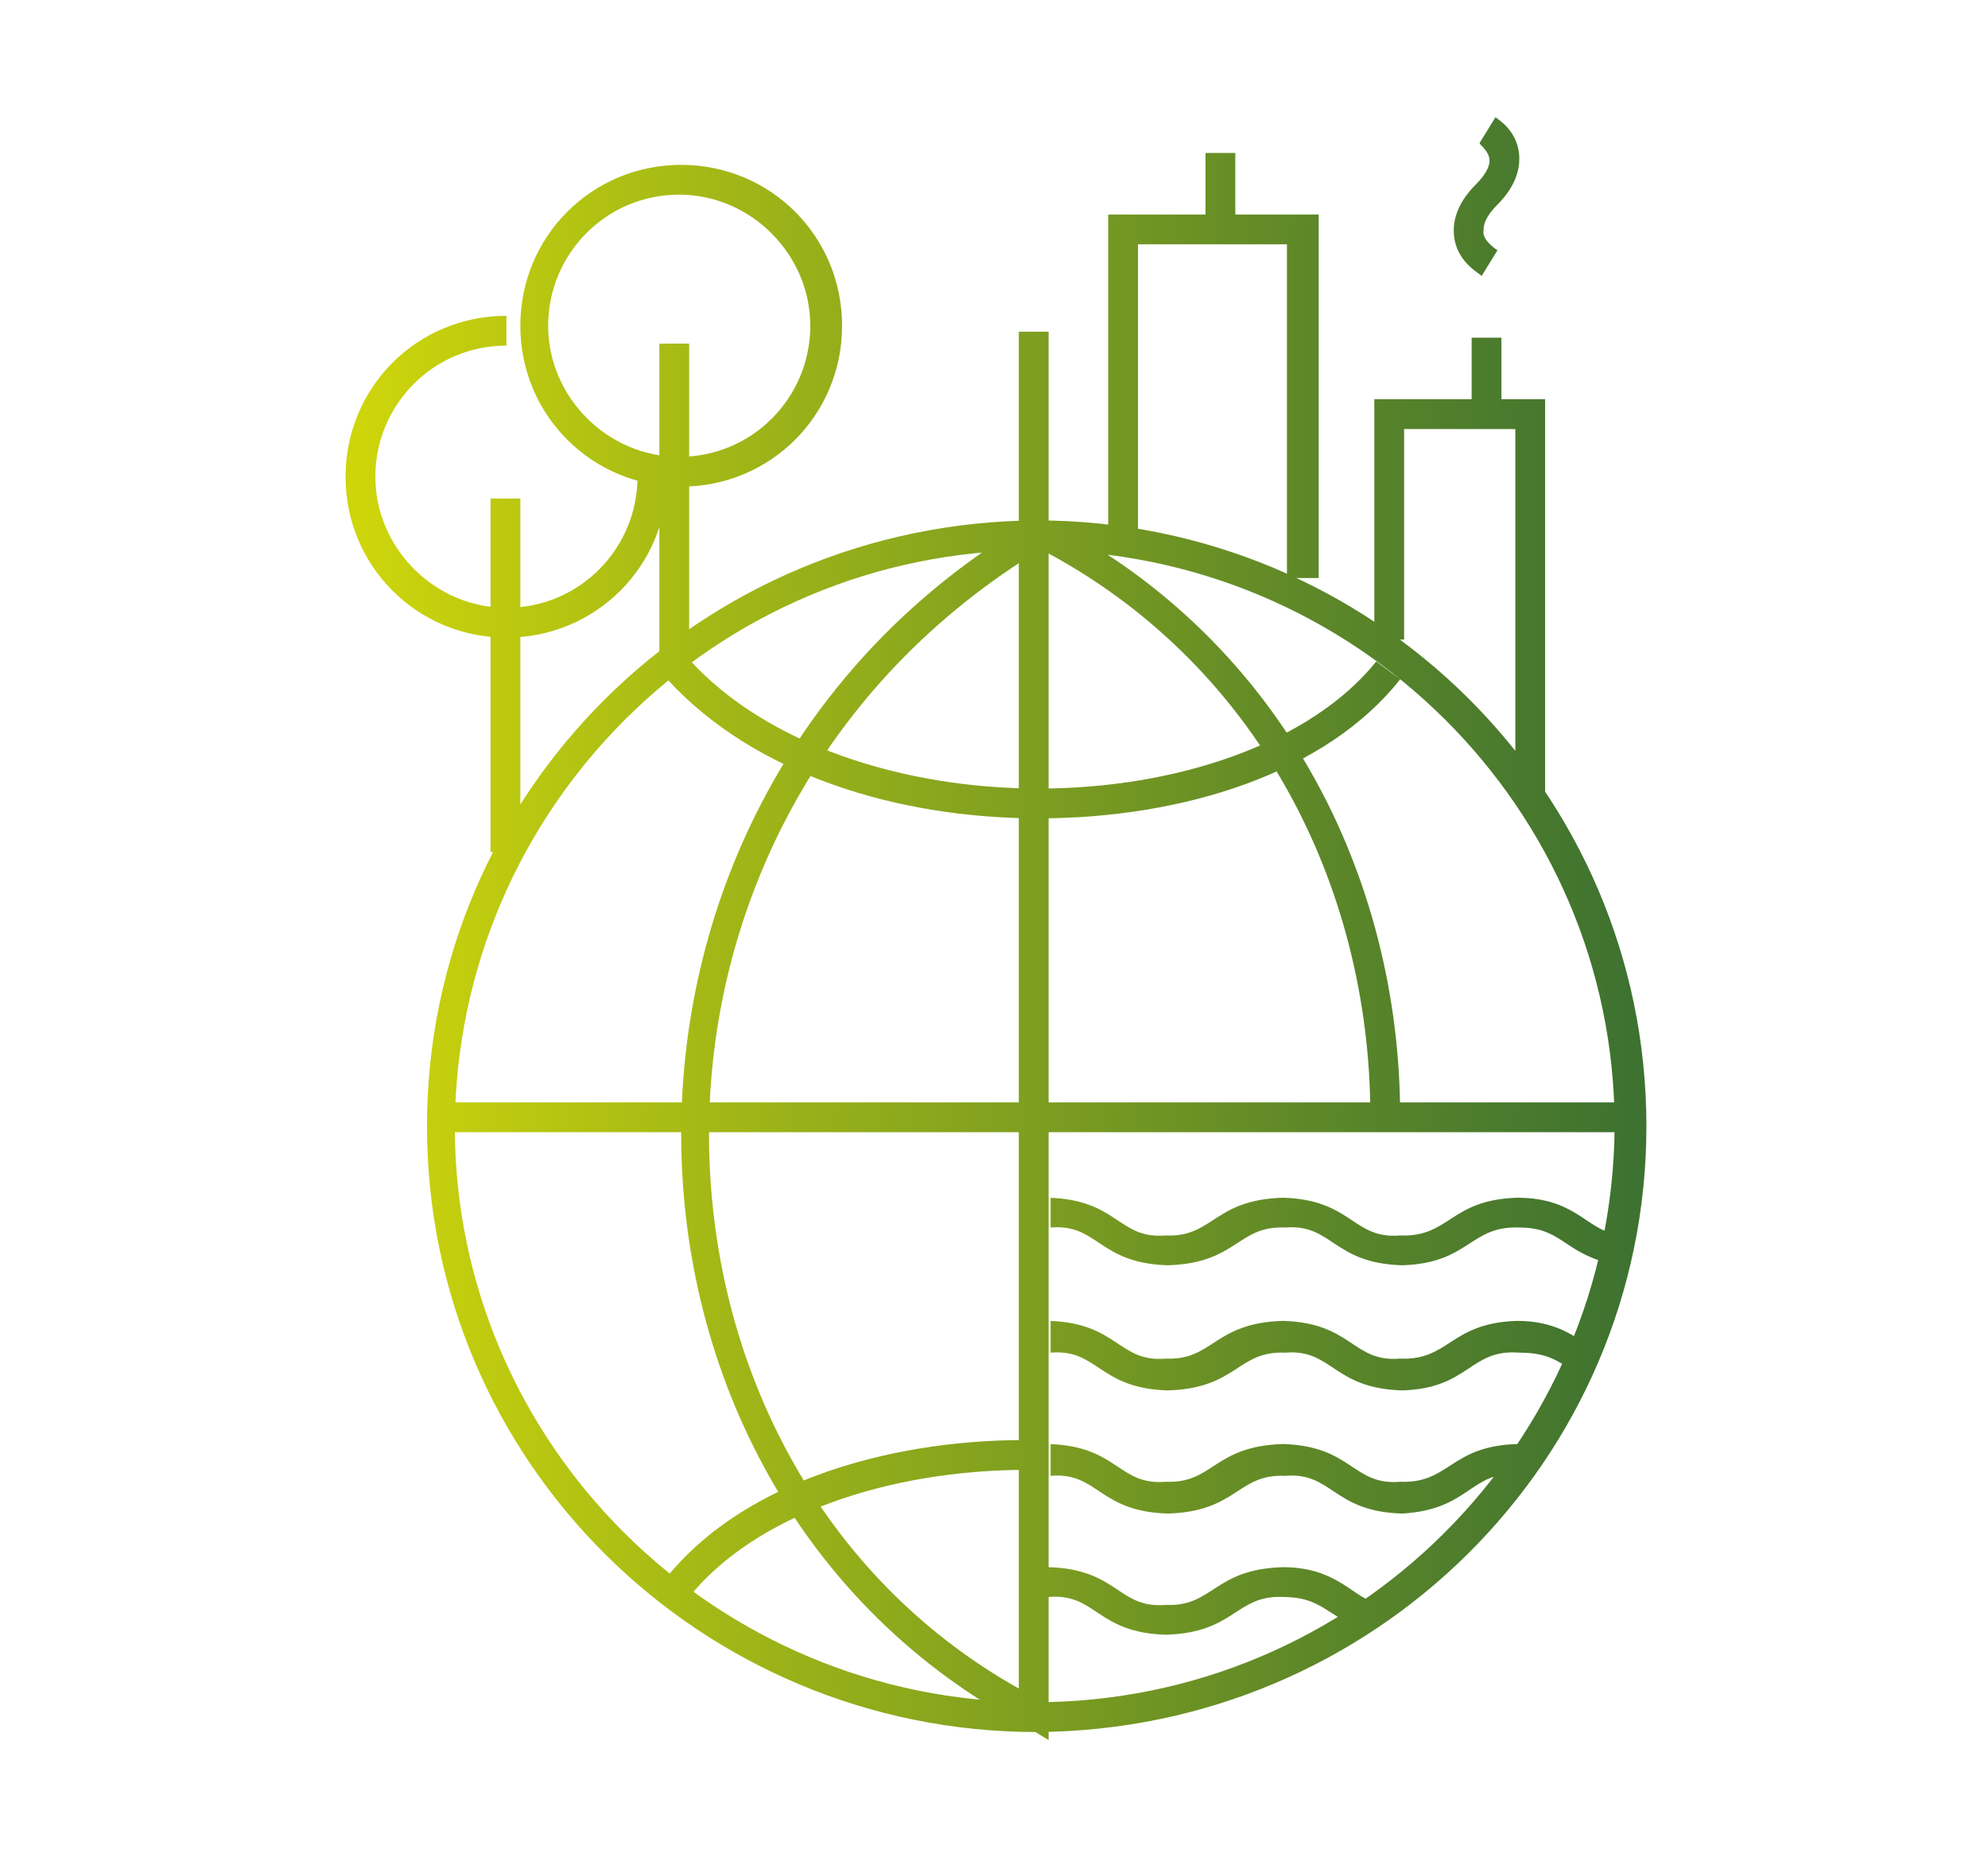 <?xml version="1.0" encoding="utf-8"?>
<!-- Generator: Adobe Illustrator 24.2.3, SVG Export Plug-In . SVG Version: 6.00 Build 0)  -->
<svg version="1.1" id="Capa_1" xmlns="http://www.w3.org/2000/svg" xmlns:xlink="http://www.w3.org/1999/xlink" x="0px" y="0px"
	 viewBox="0 0 100.1 93.9" style="enable-background:new 0 0 100.1 93.9;" xml:space="preserve">
<style type="text/css">
	.st0{clip-path:url(#SVGID_2_);}
	.st1{clip-path:url(#SVGID_4_);}
	.st2{clip-path:url(#SVGID_6_);fill:url(#SVGID_7_);}
</style>
<g>
	<defs>
		<rect id="SVGID_1_" x="16.7" y="5.3" width="66.7" height="83.2"/>
	</defs>
	<clipPath id="SVGID_2_">
		<use xlink:href="#SVGID_1_"  style="overflow:visible;"/>
	</clipPath>
	<g class="st0">
		<defs>
			<rect id="SVGID_3_" x="16.7" y="5.3" width="66.7" height="83.2"/>
		</defs>
		<clipPath id="SVGID_4_">
			<use xlink:href="#SVGID_3_"  style="overflow:visible;"/>
		</clipPath>
		<g class="st1">
			<g>
				<defs>
					<rect id="SVGID_5_" x="3.2" y="-5.2" width="93.8" height="95.3"/>
				</defs>
				<clipPath id="SVGID_6_">
					<use xlink:href="#SVGID_5_"  style="overflow:visible;"/>
				</clipPath>
				
					<linearGradient id="SVGID_7_" gradientUnits="userSpaceOnUse" x1="-2.449" y1="806.773" x2="-0.943" y2="806.773" gradientTransform="matrix(42.484 0 0 -42.484 122.104 34321.742)">
					<stop  offset="0" style="stop-color:#CED50B"/>
					<stop  offset="0.191" style="stop-color:#B0C113"/>
					<stop  offset="0.746" style="stop-color:#5E8828"/>
					<stop  offset="1" style="stop-color:#3E7230"/>
				</linearGradient>
				<path class="st2" d="M74.6,13.9c0-0.1-1.4-0.7-1.4-2.3c0-0.7,0.3-1.5,1.1-2.3c0.6-0.6,0.7-1,0.7-1.2c0-0.5-0.5-0.8-0.5-0.9
					l0.8-1.3c0.1,0.1,1.2,0.7,1.2,2.1c0,0.7-0.3,1.5-1.1,2.3c-0.6,0.6-0.7,1-0.7,1.3c-0.1,0.5,0.7,1,0.7,1L74.6,13.9L74.6,13.9z
					 M26.2,25.1v17.8h-1.5V25.1H26.2z M34.7,17.3v16.4h-1.5V17.3H34.7z M25.5,17.4c-3.7,0-6.6,3-6.6,6.6c0,3.6,3,6.6,6.6,6.6
					c3.7,0,6.6-3,6.6-6.6h1.5c0,4.5-3.6,8.1-8.1,8.1c-4.5,0-8.1-3.6-8.1-8.1c0-4.5,3.6-8.1,8.1-8.1V17.4L25.5,17.4z M41.6,16.4h-0.8
					c0-3.6-3-6.6-6.6-6.6c-3.7,0-6.6,3-6.6,6.6c0,3.6,3,6.6,6.6,6.6c3.7,0,6.6-3,6.6-6.6H41.6h0.8c0,4.5-3.6,8.1-8.1,8.1
					c-4.5,0-8.1-3.6-8.1-8.1c0-4.5,3.6-8.1,8.1-8.1c4.5,0,8.1,3.6,8.1,8.1H41.6z M74.1,20.6V17h1.5v3.6H74.1z M76.3,40V21.6h-5.6
					v10.6h-1.5l0-12.1h8.6V40H76.3L76.3,40z M60.7,11.3V7.7h1.5v3.6H60.7z M64.8,29.1V12.3h-7.5l0,14.9h-1.5V10.8h10.6v18.3H64.8
					L64.8,29.1z M51.7,74L51.7,74c-7,0-13.7,2.3-17,6.4l-1.2-0.9c3.7-4.7,10.9-7,18.1-7l0,0L51.7,74L51.7,74z M34.7,33.2
					c3.9,4.3,10.8,6.5,17.6,6.5c7,0,13.7-2.3,17-6.4l1.2,0.9c-3.7,4.7-10.9,7-18.2,7c-7.1,0-14.3-2.2-18.7-7L34.7,33.2L34.7,33.2z
					 M69,56.2L69,56.2c0-11.6-5.7-22.9-16.7-28.6l0.7-1.3c11.5,6,17.5,17.8,17.5,29.9l0,0H69L69,56.2z M52.5,27.6
					c-11.3,6.8-16.8,18.3-16.8,29.5c0,11.6,5.7,22.9,16.7,28.5l-0.3,0.7h-0.8V16.7h1.5l0,70.9L51.8,87c-11.5-6-17.5-17.8-17.5-29.9
					c0-11.8,5.7-23.8,17.5-30.8L52.5,27.6L52.5,27.6z M52.8,78.9c3.5,0.1,3.5,2.1,5.9,1.9c2.4,0.1,2.4-1.8,5.9-1.9
					c2.5,0,3.4,1.3,4.4,1.7L68.5,82c-1.7-0.7-2-1.6-3.9-1.6c-2.4-0.1-2.4,1.8-5.9,1.9c-3.5-0.1-3.5-2.1-5.9-1.9V78.9L52.8,78.9z
					 M52.8,72.7c3.5,0.1,3.5,2.1,5.9,1.9c2.4,0.1,2.4-1.8,5.9-1.9c3.5,0.1,3.5,2.1,5.9,1.9c2.5,0.1,2.5-1.8,5.9-1.9v1.5
					C74,74.1,74,76,70.6,76.2c-3.5-0.1-3.5-2.1-5.9-1.9c-2.4-0.1-2.4,1.8-5.9,1.9c-3.5-0.1-3.5-2.1-5.9-1.9V72.7L52.8,72.7z
					 M52.8,66.5c3.5,0.1,3.5,2.1,5.9,1.9c2.4,0.1,2.4-1.8,5.9-1.9c3.5,0.1,3.5,2.1,5.9,1.9c2.5,0.1,2.5-1.8,5.9-1.9
					c1.8,0,2.8,0.7,3.5,1.2L79.2,69c-0.8-0.5-1.3-0.9-2.7-0.9C74,67.9,74,69.9,70.6,70c-3.5-0.1-3.5-2.1-5.9-1.9
					c-2.4-0.1-2.4,1.8-5.9,1.9c-3.5-0.1-3.5-2.1-5.9-1.9V66.5L52.8,66.5z M52.8,60.3c3.5,0.1,3.5,2.1,5.9,1.9
					c2.4,0.1,2.4-1.8,5.9-1.9c3.5,0.1,3.5,2.1,5.9,1.9c2.5,0.1,2.5-1.8,5.9-1.9c2.9,0,3.5,1.6,4.9,1.8L81,63.6
					c-2.3-0.6-2.4-1.8-4.5-1.8c-2.5-0.1-2.5,1.8-5.9,1.9c-3.5-0.1-3.5-2.1-5.9-1.9c-2.4-0.1-2.4,1.8-5.9,1.9
					c-3.5-0.1-3.5-2.1-5.9-1.9V60.3L52.8,60.3z M22.2,55.5h59.9V57H22.2V55.5z M82.1,56.7h-0.8c0-16-13.1-29-29.2-29
					c-16.1,0-29.1,13-29.2,29c0,16,13.1,29,29.2,29c16.1,0,29.1-13,29.2-29L82.1,56.7h0.8c0,16.8-13.7,30.4-30.7,30.5v0
					c-16.9,0-30.7-13.6-30.7-30.5c0-16.8,13.7-30.4,30.7-30.5c16.9,0,30.7,13.6,30.7,30.5L82.1,56.7z"/>
			</g>
		</g>
	</g>
</g>
</svg>

